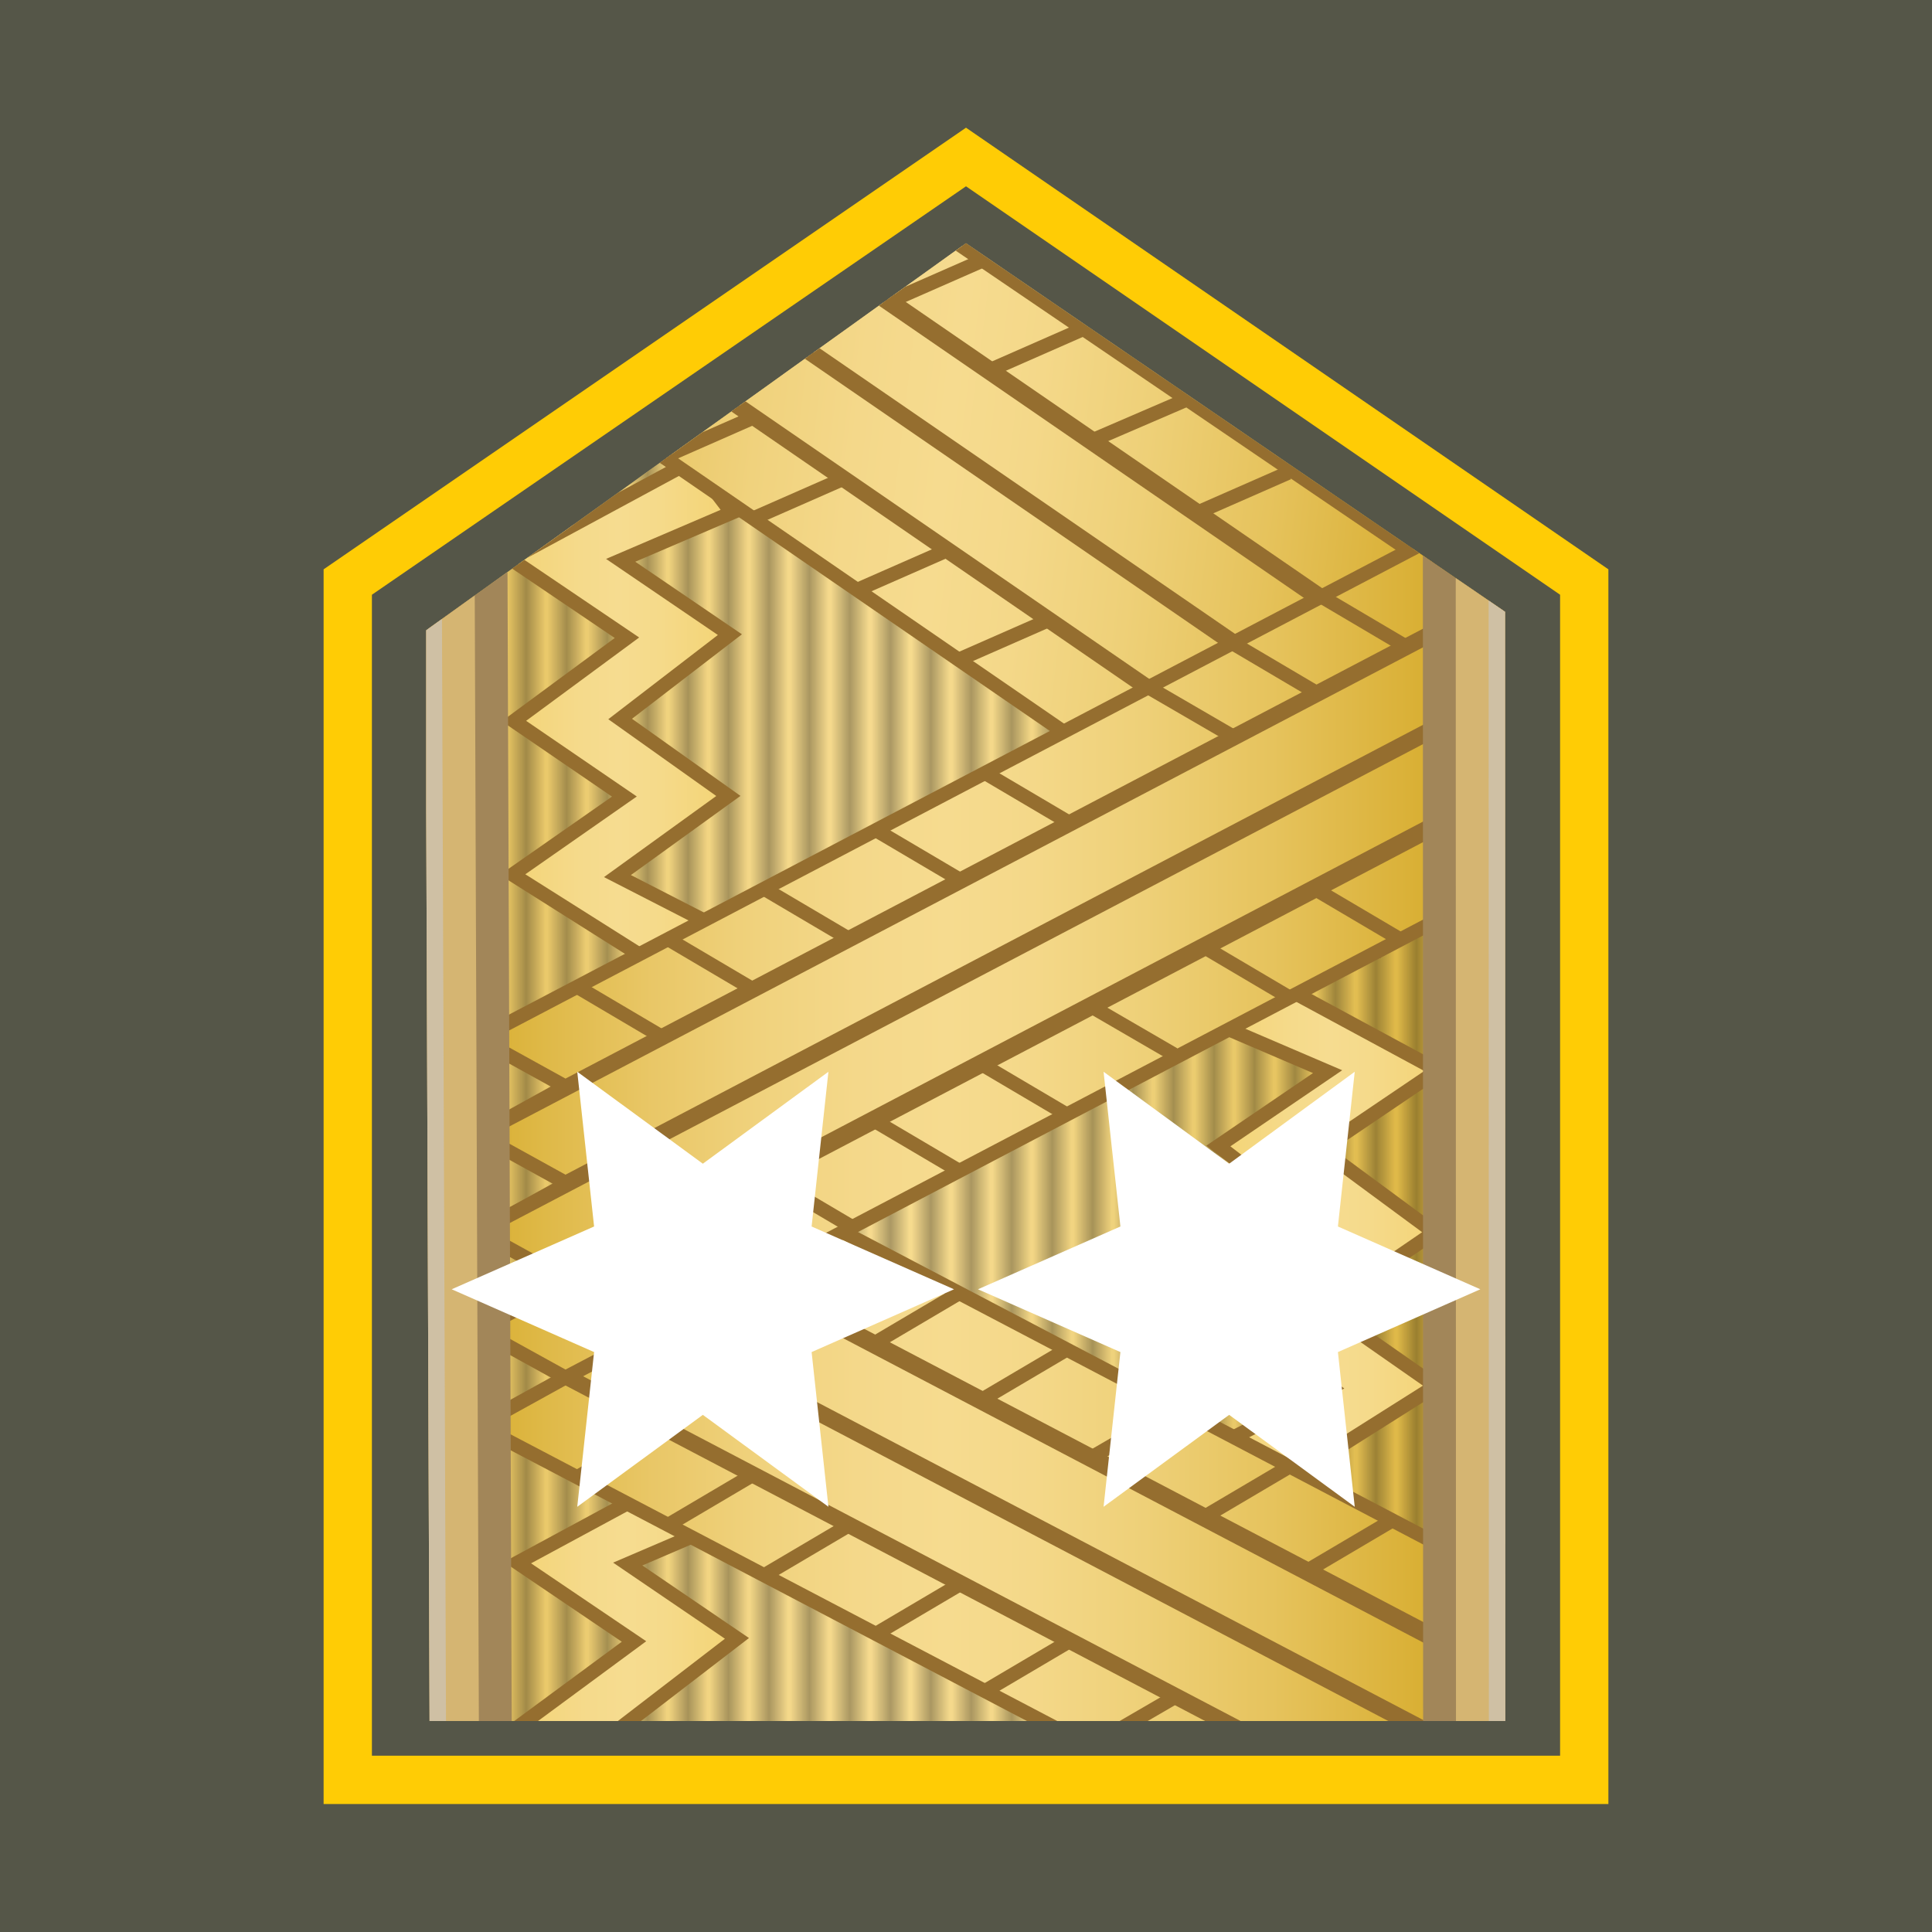 <?xml version="1.0" encoding="UTF-8"?><svg id="Layer_2" xmlns="http://www.w3.org/2000/svg" xmlns:xlink="http://www.w3.org/1999/xlink" viewBox="0 0 100 100"><defs><clipPath id="clippath"><path d="M22.061,89.08V32.623L50,12.59l27.94,19.103v57.387H22.061Z" fill="none"/></clipPath><linearGradient id="Neues_Verlaufsfeld_5" x1="177.135" y1="154.503" x2="177.135" y2="92.487" gradientTransform="translate(-76.611 278.016) rotate(-90)" gradientUnits="userSpaceOnUse"><stop offset="0" stop-color="#d8ae31"/><stop offset=".026" stop-color="#dab138"/><stop offset=".169" stop-color="#e6c35d"/><stop offset=".302" stop-color="#eed078"/><stop offset=".419" stop-color="#f4d889"/><stop offset=".509" stop-color="#f6db8f"/><stop offset=".604" stop-color="#f4d88a"/><stop offset=".708" stop-color="#f0d27d"/><stop offset=".817" stop-color="#e9c767"/><stop offset=".929" stop-color="#dfb948"/><stop offset="1" stop-color="#d8ae31"/></linearGradient><linearGradient id="linear-gradient" x1="192.038" y1="113.214" x2="192.038" y2="111.242" gradientTransform="translate(-76.611 278.016) rotate(-90)" gradientUnits="userSpaceOnUse"><stop offset="0" stop-color="#000" stop-opacity="0"/><stop offset=".5" stop-color="#000" stop-opacity=".64"/><stop offset="1" stop-color="#000" stop-opacity="0"/></linearGradient><linearGradient id="linear-gradient-2" x1="192.038" y1="115.308" x2="192.038" y2="113.336" xlink:href="#linear-gradient"/><linearGradient id="linear-gradient-3" x1="192.038" y1="117.402" x2="192.038" y2="115.43" xlink:href="#linear-gradient"/><linearGradient id="linear-gradient-4" x1="192.038" y1="119.497" x2="192.038" y2="117.524" xlink:href="#linear-gradient"/><linearGradient id="linear-gradient-5" x1="192.038" y1="121.591" x2="192.038" y2="119.618" xlink:href="#linear-gradient"/><linearGradient id="linear-gradient-6" x1="192.038" y1="102.743" x2="192.038" y2="100.771" xlink:href="#linear-gradient"/><linearGradient id="linear-gradient-7" x1="192.038" y1="104.837" x2="192.038" y2="102.865" xlink:href="#linear-gradient"/><linearGradient id="linear-gradient-8" x1="192.038" y1="106.932" x2="192.038" y2="104.959" xlink:href="#linear-gradient"/><linearGradient id="linear-gradient-9" x1="192.038" y1="109.026" x2="192.038" y2="107.053" xlink:href="#linear-gradient"/><linearGradient id="linear-gradient-10" x1="192.038" y1="111.12" x2="192.038" y2="109.148" xlink:href="#linear-gradient"/><linearGradient id="linear-gradient-11" x1="192.038" y1="100.649" x2="192.038" y2="98.677" xlink:href="#linear-gradient"/><linearGradient id="linear-gradient-12" x1="192.038" y1="123.685" x2="192.038" y2="121.713" xlink:href="#linear-gradient"/><linearGradient id="linear-gradient-13" x1="192.038" y1="125.779" x2="192.038" y2="123.807" xlink:href="#linear-gradient"/><linearGradient id="linear-gradient-14" x1="192.038" y1="127.873" x2="192.038" y2="125.901" xlink:href="#linear-gradient"/><linearGradient id="linear-gradient-15" x1="192.038" y1="129.968" x2="192.038" y2="127.995" xlink:href="#linear-gradient"/><linearGradient id="linear-gradient-16" x1="192.038" y1="132.062" x2="192.038" y2="130.09" xlink:href="#linear-gradient"/><linearGradient id="linear-gradient-17" x1="192.038" y1="134.157" x2="192.038" y2="132.184" xlink:href="#linear-gradient"/><linearGradient id="linear-gradient-18" x1="192.038" y1="136.251" x2="192.038" y2="134.279" xlink:href="#linear-gradient"/><linearGradient id="linear-gradient-19" x1="192.038" y1="138.345" x2="192.038" y2="136.373" xlink:href="#linear-gradient"/><linearGradient id="linear-gradient-20" x1="192.038" y1="140.439" x2="192.038" y2="138.467" xlink:href="#linear-gradient"/><linearGradient id="linear-gradient-21" x1="192.038" y1="142.533" x2="192.038" y2="140.561" xlink:href="#linear-gradient"/><linearGradient id="linear-gradient-22" x1="192.038" y1="144.628" x2="192.038" y2="142.655" xlink:href="#linear-gradient"/><linearGradient id="linear-gradient-23" x1="192.038" y1="146.722" x2="192.038" y2="144.749" xlink:href="#linear-gradient"/><linearGradient id="linear-gradient-24" x1="192.038" y1="148.816" x2="192.038" y2="146.844" xlink:href="#linear-gradient"/><linearGradient id="linear-gradient-25" x1="192.038" y1="150.91" x2="192.038" y2="148.938" xlink:href="#linear-gradient"/><linearGradient id="linear-gradient-26" x1="192.038" y1="153.004" x2="192.038" y2="151.032" xlink:href="#linear-gradient"/><linearGradient id="linear-gradient-27" x1="192.038" y1="155.098" x2="192.038" y2="153.126" xlink:href="#linear-gradient"/><linearGradient id="Neues_Verlaufsfeld_6" x1="214.205" y1="235.375" x2="214.205" y2="223.921" gradientTransform="translate(298.343 278.016) rotate(-90) scale(1 -1)" gradientUnits="userSpaceOnUse"><stop offset="0" stop-color="#f4d373"/><stop offset=".08" stop-color="#f4d579"/><stop offset=".323" stop-color="#f5da8a"/><stop offset=".509" stop-color="#f6dc90"/><stop offset=".688" stop-color="#f5da8b"/><stop offset=".885" stop-color="#f4d67e"/><stop offset="1" stop-color="#f4d373"/></linearGradient><linearGradient id="Neues_Verlaufsfeld_6-2" x1="240.673" y1="97.929" x2="240.673" y2="86.474" gradientTransform="translate(-60.055 278.016) rotate(-90)" xlink:href="#Neues_Verlaufsfeld_6"/><linearGradient id="Neues_Verlaufsfeld_6-3" x1="188.719" y1="98.294" x2="188.719" y2="86.839" gradientTransform="translate(-60.055 278.016) rotate(-90)" xlink:href="#Neues_Verlaufsfeld_6"/><linearGradient id="Neues_Verlaufsfeld_5-2" x1="227.837" y1="145.203" x2="227.837" y2="95.784" gradientTransform="translate(-44.169 -208.616) rotate(96.833) scale(1 -1)" xlink:href="#Neues_Verlaufsfeld_5"/><linearGradient id="Neues_Verlaufsfeld_5-3" x1="222.862" y1="145.203" x2="222.862" y2="95.784" gradientTransform="translate(-44.169 -208.616) rotate(96.833) scale(1 -1)" xlink:href="#Neues_Verlaufsfeld_5"/><linearGradient id="Neues_Verlaufsfeld_5-4" x1="217.852" y1="145.203" x2="217.852" y2="95.784" gradientTransform="translate(-44.169 -208.616) rotate(96.833) scale(1 -1)" xlink:href="#Neues_Verlaufsfeld_5"/><linearGradient id="Neues_Verlaufsfeld_5-5" x1="212.778" y1="145.323" x2="212.778" y2="95.784" gradientTransform="translate(-44.169 -208.616) rotate(96.833) scale(1 -1)" xlink:href="#Neues_Verlaufsfeld_5"/><linearGradient id="Neues_Verlaufsfeld_5-6" x1="288.006" y1="150.796" x2="288.006" y2="101.377" xlink:href="#Neues_Verlaufsfeld_5"/><linearGradient id="Neues_Verlaufsfeld_5-7" x1="283.031" y1="150.796" x2="283.031" y2="101.377" xlink:href="#Neues_Verlaufsfeld_5"/><linearGradient id="Neues_Verlaufsfeld_5-8" x1="278.021" y1="150.796" x2="278.021" y2="101.377" xlink:href="#Neues_Verlaufsfeld_5"/><linearGradient id="Neues_Verlaufsfeld_5-9" x1="272.948" y1="150.796" x2="272.948" y2="101.377" xlink:href="#Neues_Verlaufsfeld_5"/><linearGradient id="Neues_Verlaufsfeld_5-10" x1="258.07" y1="150.796" x2="258.07" y2="101.377" gradientTransform="translate(-76.611 -172.581) rotate(90) scale(1 -1)" xlink:href="#Neues_Verlaufsfeld_5"/><linearGradient id="Neues_Verlaufsfeld_5-11" x1="253.094" y1="150.796" x2="253.094" y2="101.377" gradientTransform="translate(-76.611 -172.581) rotate(90) scale(1 -1)" xlink:href="#Neues_Verlaufsfeld_5"/><linearGradient id="Neues_Verlaufsfeld_5-12" x1="248.084" y1="150.796" x2="248.084" y2="101.377" gradientTransform="translate(-76.611 -172.581) rotate(90) scale(1 -1)" xlink:href="#Neues_Verlaufsfeld_5"/><linearGradient id="Neues_Verlaufsfeld_5-13" x1="243.01" y1="150.796" x2="243.01" y2="101.377" gradientTransform="translate(-76.611 -172.581) rotate(90) scale(1 -1)" xlink:href="#Neues_Verlaufsfeld_5"/><linearGradient id="Neues_Verlaufsfeld_5-14" x1="235.967" y1="150.796" x2="235.967" y2="101.377" xlink:href="#Neues_Verlaufsfeld_5"/><linearGradient id="Neues_Verlaufsfeld_5-15" x1="230.992" y1="150.796" x2="230.992" y2="101.377" xlink:href="#Neues_Verlaufsfeld_5"/><linearGradient id="Neues_Verlaufsfeld_5-16" x1="225.982" y1="150.796" x2="225.982" y2="101.377" xlink:href="#Neues_Verlaufsfeld_5"/><linearGradient id="Neues_Verlaufsfeld_5-17" x1="220.908" y1="150.796" x2="220.908" y2="101.377" xlink:href="#Neues_Verlaufsfeld_5"/></defs><g id="Layer_1-2"><g><rect id="rect4506" width="100" height="100" fill="#555648"/><g><path id="path4518-1" d="M18,92.126V30.126L50,8.126l32,22v62H18Z" fill="none" stroke="#ffcc05" stroke-width="2.5"/><g><g clip-path="url(#clippath)"><g><path id="Hintergrund" d="M21.857-13.779h56.036s-.498,214.299-.344,217.389c.154,3.09,.456,9.312-.525,11.016-.981,1.704-1.79,.961-5.454-1.621-13.165-9.276-55.122-39.226-55.122-39.226l-.357-7.217s-.189-60.106-.204-60.77c-.015-.665-.09-3.2,.509-3.96,.599-.76,2.584,.255,3.318,.767,.733,.512,2.529,2.872,3.137,1.8,.632-1.115-.312-2.14-.324-4.078s-.669-114.1-.669-114.1Z" fill="url(#Neues_Verlaufsfeld_5)"/><g id="Riffelung"><g opacity=".48"><rect x="34.625" y="-33.564" width="1.972" height="239.086" fill="url(#linear-gradient)"/><rect x="36.719" y="-33.564" width="1.972" height="239.086" fill="url(#linear-gradient-2)"/><rect x="38.813" y="-33.564" width="1.972" height="239.086" fill="url(#linear-gradient-3)"/><rect x="40.908" y="-33.564" width="1.972" height="239.086" fill="url(#linear-gradient-4)"/><rect x="43.002" y="-33.564" width="1.972" height="239.086" fill="url(#linear-gradient-5)"/><rect x="24.154" y="-33.564" width="1.972" height="239.086" fill="url(#linear-gradient-6)"/><rect x="26.248" y="-33.564" width="1.972" height="239.086" fill="url(#linear-gradient-7)"/><rect x="28.343" y="-33.564" width="1.972" height="239.086" fill="url(#linear-gradient-8)"/><rect x="30.437" y="-33.564" width="1.972" height="239.086" fill="url(#linear-gradient-9)"/><rect x="32.531" y="-33.564" width="1.972" height="239.086" fill="url(#linear-gradient-10)"/><rect x="22.06" y="-33.564" width="1.972" height="239.086" fill="url(#linear-gradient-11)"/><rect x="45.096" y="-33.564" width="1.972" height="239.086" fill="url(#linear-gradient-12)"/><rect x="47.19" y="-33.564" width="1.972" height="239.086" fill="url(#linear-gradient-13)"/><rect x="49.284" y="-33.564" width="1.972" height="239.086" fill="url(#linear-gradient-14)"/><rect x="51.378" y="-33.564" width="1.973" height="239.086" fill="url(#linear-gradient-15)"/><rect x="53.473" y="-33.564" width="1.973" height="239.086" fill="url(#linear-gradient-16)"/><rect x="55.568" y="-33.564" width="1.972" height="239.086" fill="url(#linear-gradient-17)"/><rect x="57.662" y="-33.564" width="1.972" height="239.086" fill="url(#linear-gradient-18)"/><rect x="59.756" y="-33.564" width="1.972" height="239.086" fill="url(#linear-gradient-19)"/><rect x="61.85" y="-33.564" width="1.972" height="239.086" fill="url(#linear-gradient-20)"/><rect x="63.944" y="-33.564" width="1.972" height="239.086" fill="url(#linear-gradient-21)"/><rect x="66.039" y="-33.564" width="1.972" height="239.086" fill="url(#linear-gradient-22)"/><rect x="68.133" y="-33.564" width="1.972" height="239.086" fill="url(#linear-gradient-23)"/><rect x="70.227" y="-33.564" width="1.972" height="239.086" fill="url(#linear-gradient-24)"/><rect x="72.321" y="-33.564" width="1.972" height="239.086" fill="url(#linear-gradient-25)"/><rect x="74.415" y="-33.564" width="1.972" height="239.086" fill="url(#linear-gradient-26)"/><polyline points="78.482 205.522 76.509 205.522 76.509 -33.564 78.482 -33.564" fill="url(#linear-gradient-27)"/></g></g><g id="Borte-Muster"><g id="Borte-Muster-2"><g id="Sekundärelement"><polygon points="63.062 59.316 68.743 63.682 63.142 67.666 68.883 71.814 63.16 74.749 65.494 77.303 74.311 71.736 68.524 67.697 74.239 63.789 68.391 59.477 74.423 55.398 65.02 50.319 62.968 53.006 68.716 55.469 63.062 59.316" fill="url(#Neues_Verlaufsfeld_6)" stroke="#956e2f" stroke-miterlimit="10" stroke-width=".73"/><polygon points="37.779 32.849 32.099 37.215 37.7 41.198 31.959 45.346 37.682 48.281 35.348 50.835 26.531 45.268 32.318 41.229 26.602 37.321 32.451 33.009 26.419 28.93 35.822 23.852 37.874 26.539 32.126 29.002 37.779 32.849" fill="url(#Neues_Verlaufsfeld_6-2)" stroke="#956e2f" stroke-miterlimit="10" stroke-width=".73"/><polygon points="38.144 84.802 32.464 89.168 38.065 93.152 32.323 97.3 38.047 100.234 35.713 102.789 26.895 97.221 32.682 93.183 26.967 89.275 32.816 84.963 26.784 80.883 36.187 75.805 38.239 78.492 32.491 80.955 38.144 84.802" fill="url(#Neues_Verlaufsfeld_6-3)" stroke="#956e2f" stroke-miterlimit="10" stroke-width=".73"/></g><g><polygon points="25.221 17.375 71.178 48.967 71.781 44.187 29.984 15.443 25.221 17.375" fill="url(#Neues_Verlaufsfeld_5-2)" stroke="#956e2f" stroke-miterlimit="10" stroke-width=".73"/><polygon points="25.813 12.436 71.77 44.028 72.373 39.247 30.576 10.503 25.813 12.436" fill="url(#Neues_Verlaufsfeld_5-3)" stroke="#956e2f" stroke-miterlimit="10" stroke-width=".73"/><polygon points="26.409 7.462 72.366 39.053 72.969 34.273 31.172 5.529 26.409 7.462" fill="url(#Neues_Verlaufsfeld_5-4)" stroke="#956e2f" stroke-miterlimit="10" stroke-width=".73"/><g><polygon points="27.012 2.424 72.97 34.016 73.72 29.011 31.776 .491 27.012 2.424" fill="url(#Neues_Verlaufsfeld_5-5)" stroke="#956e2f" stroke-miterlimit="10" stroke-width=".75"/><line x1="34.172" y1="6.704" x2="29.805" y2="9.281" fill="none" stroke="#956e2f" stroke-miterlimit="10" stroke-width=".73"/><line x1="34.172" y1="21.884" x2="29.805" y2="24.462" fill="none" stroke="#956e2f" stroke-miterlimit="10" stroke-width=".73"/><line x1="38.896" y1="9.339" x2="34.53" y2="11.917" fill="none" stroke="#956e2f" stroke-miterlimit="10" stroke-width=".73"/><line x1="38.941" y1="21.637" x2="34.299" y2="23.677" fill="none" stroke="#956e2f" stroke-miterlimit="10" stroke-width=".73"/><line x1="43.664" y1="24.777" x2="39.022" y2="26.817" fill="none" stroke="#956e2f" stroke-miterlimit="10" stroke-width=".73"/><line x1="50.769" y1="13.524" x2="46.126" y2="15.563" fill="none" stroke="#956e2f" stroke-miterlimit="10" stroke-width=".73"/><line x1="48.974" y1="28.507" x2="44.331" y2="30.547" fill="none" stroke="#956e2f" stroke-miterlimit="10" stroke-width=".73"/><line x1="55.954" y1="17.081" x2="51.312" y2="19.121" fill="none" stroke="#956e2f" stroke-miterlimit="10" stroke-width=".73"/><line x1="54.148" y1="32.154" x2="49.505" y2="34.194" fill="none" stroke="#956e2f" stroke-miterlimit="10" stroke-width=".73"/><line x1="61.352" y1="20.714" x2="56.523" y2="22.795" fill="none" stroke="#956e2f" stroke-miterlimit="10" stroke-width=".73"/><line x1="60.759" y1="35.83" x2="56.491" y2="38.309" fill="none" stroke="#956e2f" stroke-miterlimit="10" stroke-width=".73"/><line x1="66.679" y1="24.467" x2="62.037" y2="26.506" fill="none" stroke="#956e2f" stroke-miterlimit="10" stroke-width=".73"/><line x1="66.774" y1="39.03" x2="62.408" y2="41.608" fill="none" stroke="#956e2f" stroke-miterlimit="10" stroke-width=".73"/><line x1="72.384" y1="41.84" x2="68.017" y2="44.418" fill="none" stroke="#956e2f" stroke-miterlimit="10" stroke-width=".73"/></g></g><g><polygon points="24.766 1.717 74.156 -24.182 74.185 -19.365 29.266 4.203 24.766 1.717" fill="url(#Neues_Verlaufsfeld_5-6)" stroke="#956e2f" stroke-miterlimit="10" stroke-width=".73"/><polygon points="24.766 6.692 74.156 -19.207 74.185 -14.389 29.266 9.178 24.766 6.692" fill="url(#Neues_Verlaufsfeld_5-7)" stroke="#956e2f" stroke-miterlimit="10" stroke-width=".73"/><polygon points="24.766 11.702 74.156 -14.198 74.185 -9.38 29.266 14.188 24.766 11.702" fill="url(#Neues_Verlaufsfeld_5-8)" stroke="#956e2f" stroke-miterlimit="10" stroke-width=".73"/><g><polygon points="24.766 16.776 74.156 -9.124 74.185 -4.306 29.266 19.261 24.766 16.776" fill="url(#Neues_Verlaufsfeld_5-9)" stroke="#956e2f" stroke-miterlimit="10" stroke-width=".73"/><line x1="34.172" y1="16.755" x2="29.805" y2="14.177" fill="none" stroke="#956e2f" stroke-miterlimit="10" stroke-width=".73"/><line x1="34.172" y1="1.574" x2="29.805" y2="-1.004" fill="none" stroke="#956e2f" stroke-miterlimit="10" stroke-width=".73"/><line x1="38.896" y1="14.119" x2="34.53" y2="11.542" fill="none" stroke="#956e2f" stroke-miterlimit="10" stroke-width=".73"/><line x1="43.959" y1="11.384" x2="39.592" y2="8.806" fill="none" stroke="#956e2f" stroke-miterlimit="10" stroke-width=".73"/><line x1="49.675" y1="8.581" x2="45.308" y2="6.003" fill="none" stroke="#956e2f" stroke-miterlimit="10" stroke-width=".73"/><line x1="55.246" y1="5.666" x2="50.879" y2="3.088" fill="none" stroke="#956e2f" stroke-miterlimit="10" stroke-width=".73"/><line x1="60.759" y1="2.54" x2="56.491" y2=".06" fill="none" stroke="#956e2f" stroke-miterlimit="10" stroke-width=".73"/></g></g><g><polygon points="24.766 73.782 74.156 99.682 74.185 94.863 29.266 71.297 24.766 73.782" fill="url(#Neues_Verlaufsfeld_5-10)" stroke="#956e2f" stroke-miterlimit="10" stroke-width=".73"/><polygon points="24.766 68.807 74.156 94.706 74.185 89.889 29.266 66.32 24.766 68.807" fill="url(#Neues_Verlaufsfeld_5-11)" stroke="#956e2f" stroke-miterlimit="10" stroke-width=".73"/><polygon points="24.766 63.795 74.156 89.696 74.185 84.879 29.266 61.31 24.766 63.795" fill="url(#Neues_Verlaufsfeld_5-12)" stroke="#956e2f" stroke-miterlimit="10" stroke-width=".73"/><g><polygon points="24.766 58.722 74.156 84.623 74.185 79.805 29.266 56.236 24.766 58.722" fill="url(#Neues_Verlaufsfeld_5-13)" stroke="#956e2f" stroke-miterlimit="10" stroke-width=".73"/><line x1="34.172" y1="58.743" x2="29.805" y2="61.32" fill="none" stroke="#956e2f" stroke-miterlimit="10" stroke-width=".73"/><line x1="34.172" y1="73.925" x2="29.805" y2="76.502" fill="none" stroke="#956e2f" stroke-miterlimit="10" stroke-width=".73"/><line x1="38.896" y1="61.378" x2="34.53" y2="63.955" fill="none" stroke="#956e2f" stroke-miterlimit="10" stroke-width=".73"/><line x1="38.896" y1="76.381" x2="34.53" y2="78.959" fill="none" stroke="#956e2f" stroke-miterlimit="10" stroke-width=".73"/><line x1="43.959" y1="78.937" x2="39.592" y2="81.514" fill="none" stroke="#956e2f" stroke-miterlimit="10" stroke-width=".73"/><line x1="49.675" y1="66.916" x2="45.308" y2="69.495" fill="none" stroke="#956e2f" stroke-miterlimit="10" stroke-width=".73"/><line x1="49.675" y1="82.008" x2="45.308" y2="84.586" fill="none" stroke="#956e2f" stroke-miterlimit="10" stroke-width=".73"/><line x1="55.246" y1="69.833" x2="50.879" y2="72.41" fill="none" stroke="#956e2f" stroke-miterlimit="10" stroke-width=".73"/><line x1="55.246" y1="85.013" x2="50.879" y2="87.591" fill="none" stroke="#956e2f" stroke-miterlimit="10" stroke-width=".73"/><line x1="60.759" y1="72.96" x2="56.491" y2="75.439" fill="none" stroke="#956e2f" stroke-miterlimit="10" stroke-width=".73"/><line x1="60.759" y1="87.871" x2="56.491" y2="90.35" fill="none" stroke="#956e2f" stroke-miterlimit="10" stroke-width=".73"/><line x1="66.774" y1="75.89" x2="62.408" y2="78.467" fill="none" stroke="#956e2f" stroke-miterlimit="10" stroke-width=".73"/><line x1="66.774" y1="91.07" x2="62.408" y2="93.648" fill="none" stroke="#956e2f" stroke-miterlimit="10" stroke-width=".73"/><line x1="72.384" y1="93.881" x2="68.017" y2="96.458" fill="none" stroke="#956e2f" stroke-miterlimit="10" stroke-width=".73"/></g><line x1="72.066" y1="78.696" x2="67.699" y2="81.274" fill="none" stroke="#956e2f" stroke-miterlimit="10" stroke-width=".73"/></g><g><polygon points="24.766 53.756 74.156 27.857 74.185 32.674 29.266 56.242 24.766 53.756" fill="url(#Neues_Verlaufsfeld_5-14)" stroke="#956e2f" stroke-miterlimit="10" stroke-width=".73"/><polygon points="24.766 58.731 74.156 32.831 74.185 37.65 29.266 61.216 24.766 58.731" fill="url(#Neues_Verlaufsfeld_5-15)" stroke="#956e2f" stroke-miterlimit="10" stroke-width=".73"/><polygon points="24.766 63.741 74.156 37.841 74.185 42.659 29.266 66.226 24.766 63.741" fill="url(#Neues_Verlaufsfeld_5-16)" stroke="#956e2f" stroke-miterlimit="10" stroke-width=".73"/><g><polygon points="24.766 68.817 74.156 42.915 74.185 47.733 29.266 71.302 24.766 68.817" fill="url(#Neues_Verlaufsfeld_5-17)" stroke="#956e2f" stroke-miterlimit="10" stroke-width=".73"/><line x1="34.172" y1="68.796" x2="29.805" y2="66.216" fill="none" stroke="#956e2f" stroke-miterlimit="10" stroke-width=".73"/><line x1="34.172" y1="53.613" x2="29.805" y2="51.035" fill="none" stroke="#956e2f" stroke-miterlimit="10" stroke-width=".73"/><line x1="38.896" y1="66.158" x2="34.53" y2="63.581" fill="none" stroke="#956e2f" stroke-miterlimit="10" stroke-width=".73"/><line x1="38.896" y1="51.157" x2="34.53" y2="48.58" fill="none" stroke="#956e2f" stroke-miterlimit="10" stroke-width=".73"/><line x1="43.959" y1="63.423" x2="39.592" y2="60.845" fill="none" stroke="#956e2f" stroke-miterlimit="10" stroke-width=".73"/><line x1="43.959" y1="48.601" x2="39.592" y2="46.024" fill="none" stroke="#956e2f" stroke-miterlimit="10" stroke-width=".73"/><line x1="49.675" y1="60.62" x2="45.308" y2="58.042" fill="none" stroke="#956e2f" stroke-miterlimit="10" stroke-width=".73"/><line x1="49.675" y1="45.529" x2="45.308" y2="42.952" fill="none" stroke="#956e2f" stroke-miterlimit="10" stroke-width=".73"/><line x1="55.246" y1="57.705" x2="50.879" y2="55.127" fill="none" stroke="#956e2f" stroke-miterlimit="10" stroke-width=".73"/><line x1="55.246" y1="42.524" x2="50.879" y2="39.947" fill="none" stroke="#956e2f" stroke-miterlimit="10" stroke-width=".73"/><line x1="60.759" y1="54.578" x2="56.491" y2="52.099" fill="none" stroke="#956e2f" stroke-miterlimit="10" stroke-width=".73"/><line x1="63.74" y1="38.072" x2="58.807" y2="35.206" fill="none" stroke="#956e2f" stroke-miterlimit="10" stroke-width=".73"/><line x1="66.774" y1="51.648" x2="62.408" y2="49.07" fill="none" stroke="#956e2f" stroke-miterlimit="10" stroke-width=".73"/><line x1="68.011" y1="35.78" x2="63.492" y2="33.113" fill="none" stroke="#956e2f" stroke-miterlimit="10" stroke-width=".73"/><line x1="72.384" y1="48.568" x2="68.017" y2="45.991" fill="none" stroke="#956e2f" stroke-miterlimit="10" stroke-width=".73"/><line x1="72.599" y1="33.36" x2="68.233" y2="30.782" fill="none" stroke="#956e2f" stroke-miterlimit="10" stroke-width=".73"/></g></g></g></g><g id="Rahmen"><path d="M73.64-9.526l.045,218.821-53.844-37.717-.097-64.491,.23,.149,6.595,4.273-.029-7.858-.414-113.177h47.515m4.252-4.253H21.857l.43,117.446-6.808-4.411,.112,74.539,62.349,43.675-.047-231.247h0Z" fill="#a28659"/><path d="M75.341-11.228l.046,223.792-57.246-40.1-.103-68.51,2.861,1.854,3.957,2.564-.017-4.715-.42-114.884h50.923m2.551-2.552H21.857l.43,117.446-6.808-4.411,.112,74.539,62.349,43.675-.047-231.247h0Z" fill="#d5b572"/><path d="M77.042-12.929l.047,228.762-60.648-42.483-.109-72.529,5.493,3.559,1.319,.855-.006-1.572-.427-116.592h54.331m.85-.851H21.857l.43,117.446-6.808-4.411,.112,74.539,62.349,43.675-.047-231.247h0Z" fill="#cfc0a4"/></g></g></g><polygon points="49.379 66.733 42.009 69.983 42.879 77.991 36.379 73.233 29.879 77.991 30.75 69.983 23.379 66.733 30.75 63.483 29.879 55.474 36.379 60.233 42.879 55.474 42.009 63.483 49.379 66.733" fill="#fff" stroke="rgba(255,255,255,0)" stroke-miterlimit="10" stroke-width="1.04"/><polygon points="76.621 66.733 69.25 69.983 70.121 77.991 63.621 73.233 57.121 77.991 57.992 69.983 50.621 66.733 57.992 63.483 57.121 55.474 63.621 60.233 70.121 55.474 69.25 63.483 76.621 66.733" fill="#fff" stroke="rgba(255,255,255,0)" stroke-miterlimit="10" stroke-width="1.04"/></g></g></g></g></svg>